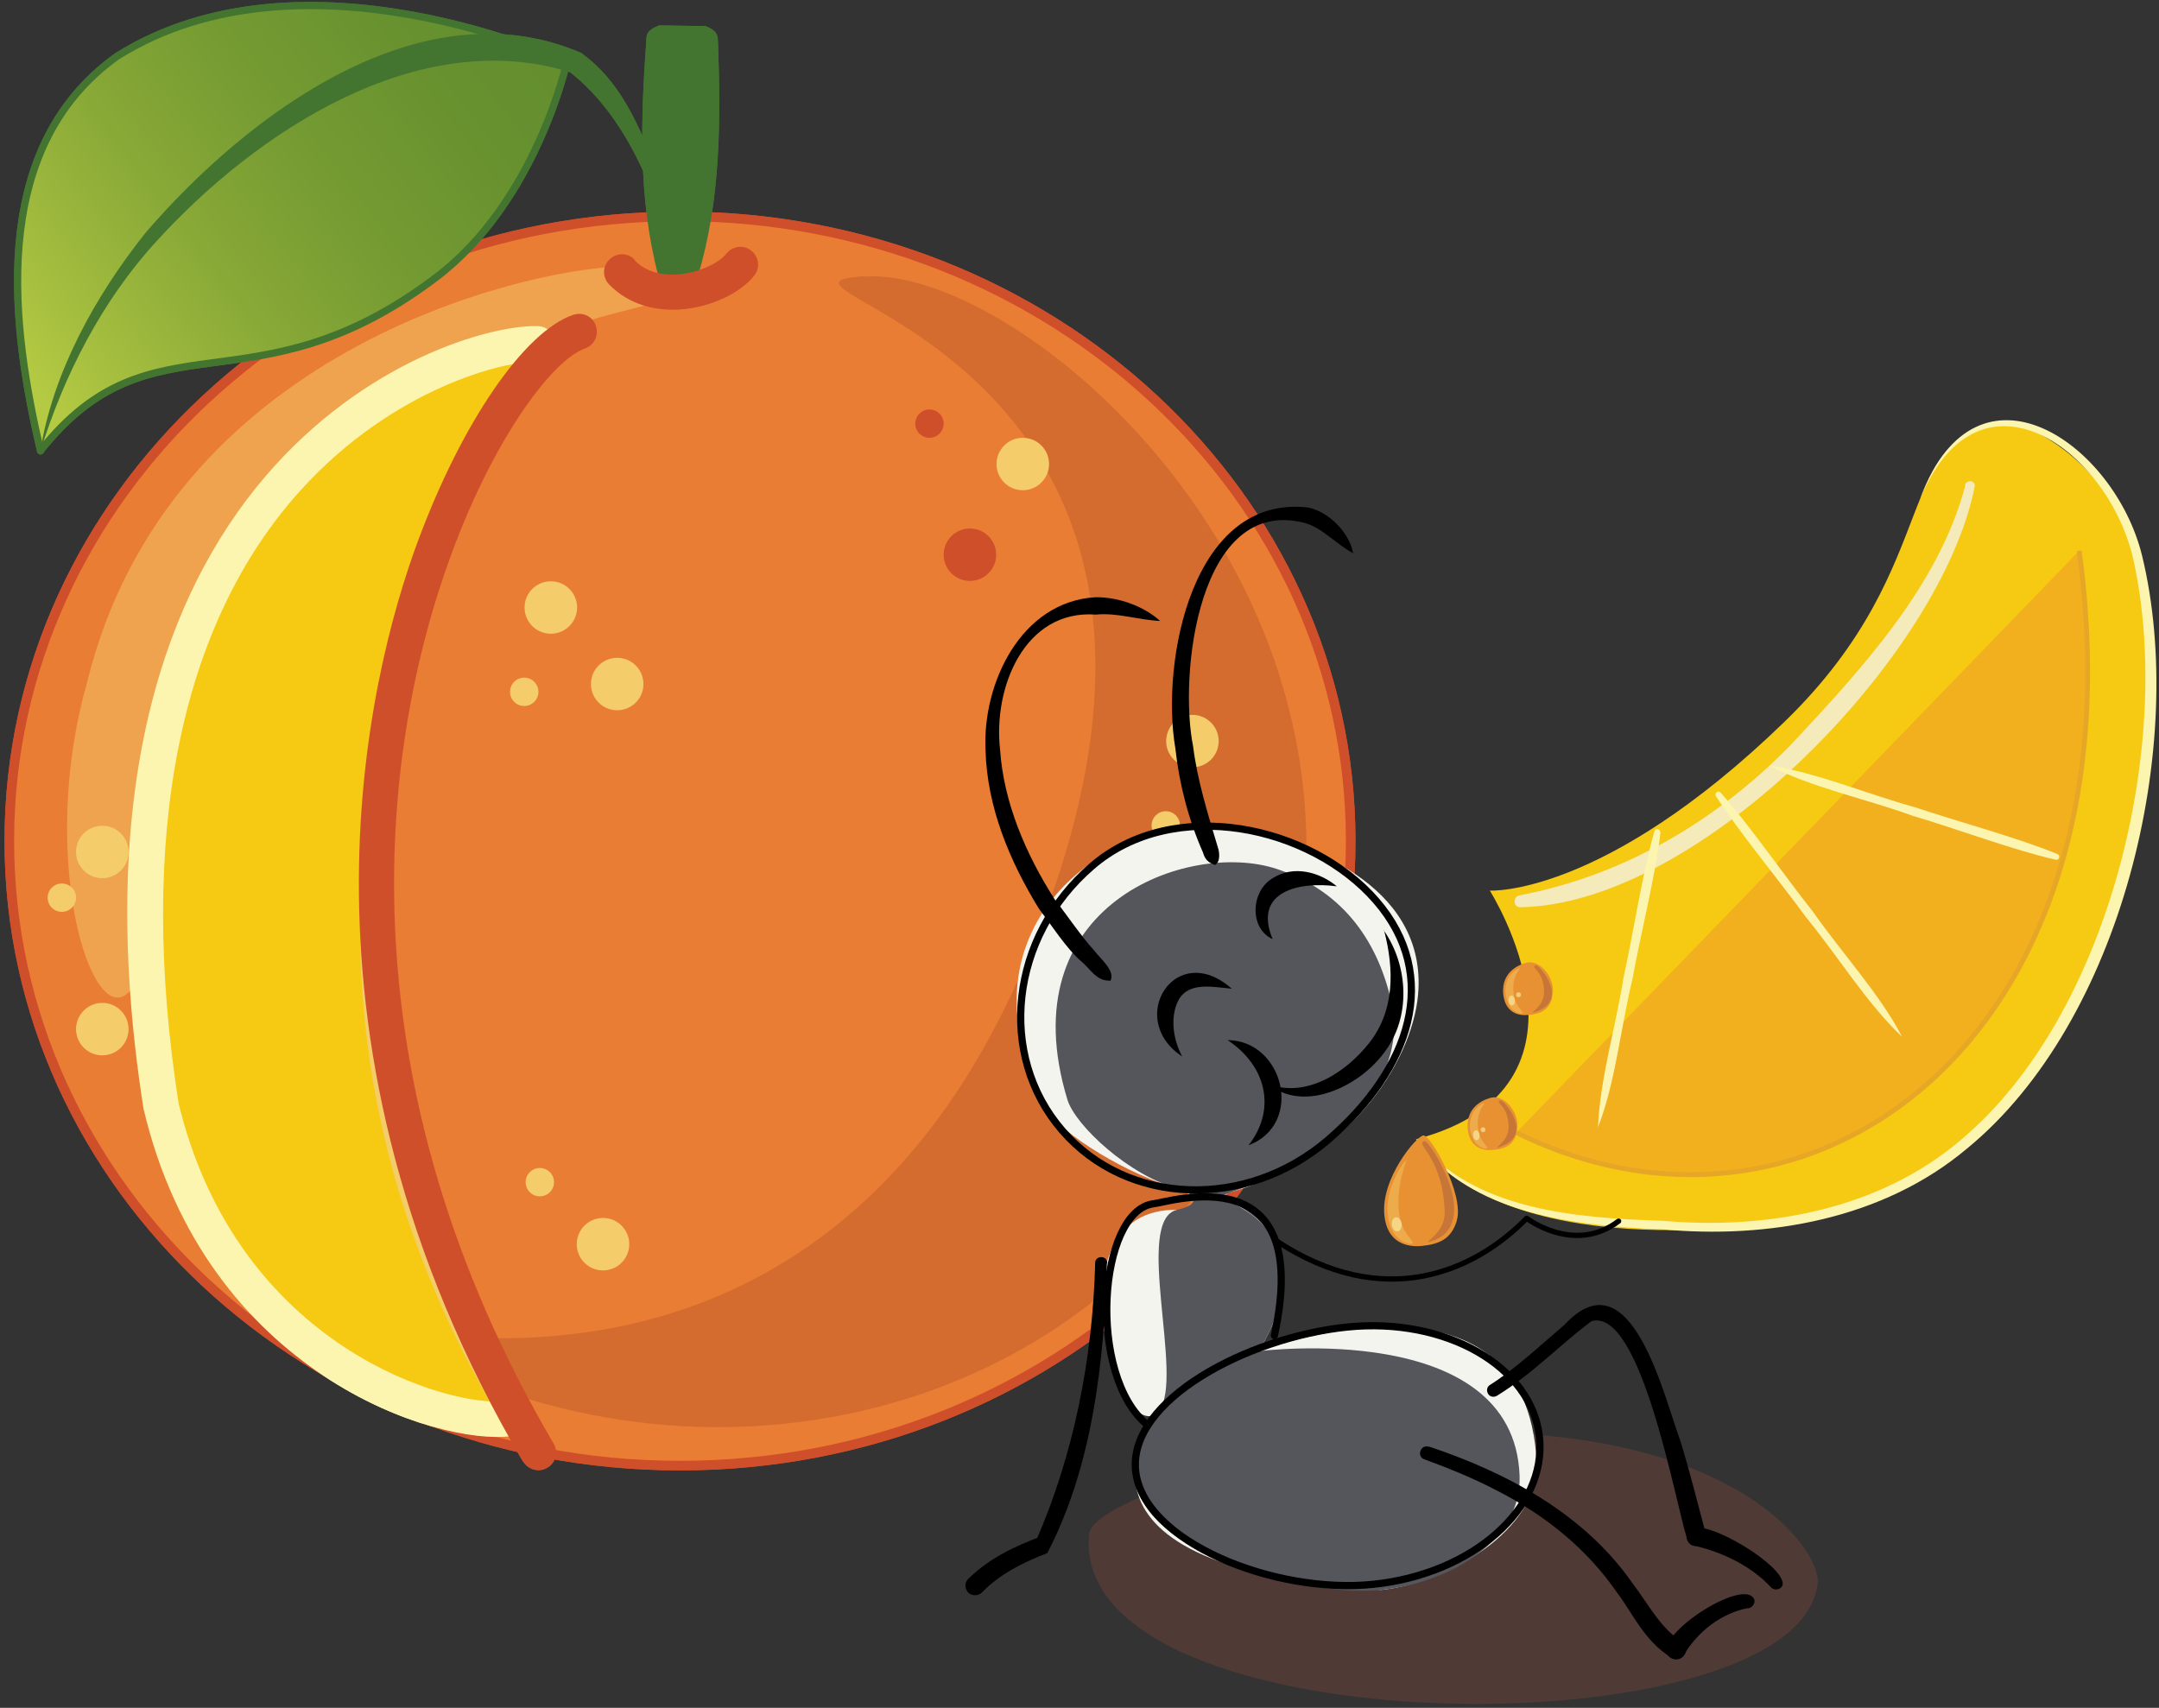 <svg width="225" height="178" viewBox="0 0 225 178" fill="none" xmlns="http://www.w3.org/2000/svg">
<rect x="0" y="0" width="225" height="178" fill="#333333" stroke="none"/>
<path d="M70.866 152.756C109.468 152.756 140.761 123.609 140.761 87.654C140.761 51.699 109.468 22.551 70.866 22.551C32.264 22.551 0.971 51.699 0.971 87.654C0.971 123.609 32.264 152.756 70.866 152.756Z" fill="#EA7D34" stroke="#D04F2B" stroke-miterlimit="10"/>
<path opacity="0.33" d="M90.059 28.829C107.552 27.537 152.336 66.531 130.074 115.128C115.947 145.999 76.82 157.483 44.461 141.678C12.102 125.873 78.854 165.201 106.627 100.911C134.622 36.104 74.379 29.937 90.059 28.792V28.829Z" fill="#A84928"/>
<g opacity="0.48">
<path d="M12.251 103.532C11.807 103.532 11.326 103.2 10.845 102.535C7.739 98.436 5.742 84.552 9.514 71.258C17.835 37.285 54.151 28.755 64.025 28.275C64.875 29.678 66.724 30.306 67.982 30.749C68.166 30.823 68.388 30.897 68.573 30.971C68.129 31.155 67.242 31.414 65.578 31.82C30.889 40.424 22.679 59.441 16.725 79.862C14.802 86.435 14.1 93.303 14.654 99.729C13.989 102.092 13.101 103.532 12.213 103.532H12.251Z" fill="#F5CC6A"/>
<path d="M63.803 28.755C64.616 29.9 65.985 30.491 67.131 30.934C66.724 31.044 66.169 31.192 65.504 31.377C30.593 40.018 22.309 59.183 16.318 79.751C14.395 86.324 13.656 93.193 14.21 99.618C13.471 102.351 12.62 103.089 12.25 103.089C11.992 103.089 11.585 102.794 11.215 102.277C8.589 98.806 5.927 85.549 9.958 71.369C18.131 37.987 53.633 29.383 63.803 28.755ZM64.32 27.795C54.557 28.164 17.539 36.547 9.07 71.147C4.41 87.543 8.515 103.976 12.25 103.976C13.323 103.976 14.321 102.646 15.135 99.655C14.58 93.488 15.209 86.767 17.206 79.973C23.456 58.555 32.072 40.572 65.726 32.226C74.01 30.158 65.911 31.081 64.32 27.795Z" fill="#F5CC6A"/>
</g>
<path d="M57.109 36.879L52.005 35.106C52.005 35.106 1.008 55.084 21.459 126.944C30.445 140.755 45.682 152.276 54.668 147.254C19.758 87.801 57.146 36.916 57.146 36.916L57.109 36.879Z" fill="#F5CC6A"/>
<path d="M57.109 36.879L56.11 34.036C51.451 34.959 1.008 46.997 19.018 121.774C28.005 139.832 42.834 150.467 51.784 147.365C16.873 87.912 57.109 36.916 57.109 36.916V36.879Z" fill="#F6C912"/>
<path d="M55.926 37.691C56.961 37.728 57.812 36.953 57.886 35.956C57.923 34.922 57.146 34.072 56.148 33.998C51.895 33.777 39.136 36.953 28.596 48.585C17.909 60.401 9.551 80.97 14.95 115.533L18.611 114.98C14.284 87.174 18.685 65.091 31.333 51.096C40.985 40.424 52.745 37.544 55.926 37.728M18.537 114.684L14.95 115.533C21.496 143.34 45.719 150.651 53.189 149.691C54.188 149.543 54.927 148.62 54.779 147.623C54.631 146.626 53.707 145.888 52.708 146.035C47.198 146.737 24.676 140.718 18.537 114.684Z" fill="#FCF5B0"/>
<path d="M54.52 152.313C55.038 153.199 56.184 153.495 57.035 152.978C57.922 152.461 58.218 151.316 57.701 150.467C35.734 113.023 39.284 78.68 47.087 57.632C51.673 45.225 57.738 37.433 60.955 36.325C61.916 35.993 62.434 34.959 62.101 33.962C61.769 32.965 60.733 32.485 59.735 32.817C54.631 34.553 48.159 44.006 43.574 56.34C38.285 70.594 28.781 108.518 54.483 152.313" fill="#D04F2B"/>
<g opacity="0.73">
<path d="M95.987 83.992C100.266 81.96 101.247 75.087 98.177 68.641C95.108 62.194 89.15 58.616 84.871 60.647C80.591 62.679 79.611 69.552 82.68 75.998C85.75 82.445 91.707 86.024 95.987 83.992Z" fill="#EA7D34"/>
</g>
<g opacity="0.73">
<path d="M91.13 99.438C94.706 99.072 97.264 95.453 96.843 91.355C96.423 87.257 93.183 84.231 89.607 84.597C86.031 84.963 83.473 88.582 83.894 92.68C84.314 96.778 87.554 99.804 91.13 99.438Z" fill="#EA7D34"/>
</g>
<path d="M96.864 45.63C97.681 45.63 98.343 44.969 98.343 44.153C98.343 43.338 97.681 42.676 96.864 42.676C96.047 42.676 95.385 43.338 95.385 44.153C95.385 44.969 96.047 45.63 96.864 45.63Z" fill="#D04F2B"/>
<path d="M101.08 60.549C102.591 60.549 103.817 59.326 103.817 57.817C103.817 56.307 102.591 55.084 101.08 55.084C99.569 55.084 98.343 56.307 98.343 57.817C98.343 59.326 99.569 60.549 101.08 60.549Z" fill="#D04F2B"/>
<path d="M106.59 51.096C108.102 51.096 109.327 49.872 109.327 48.363C109.327 46.854 108.102 45.63 106.59 45.63C105.079 45.63 103.854 46.854 103.854 48.363C103.854 49.872 105.079 51.096 106.59 51.096Z" fill="#F5CC6A"/>
<path d="M124.267 79.973C125.779 79.973 127.004 78.75 127.004 77.24C127.004 75.731 125.779 74.508 124.267 74.508C122.756 74.508 121.531 75.731 121.531 77.24C121.531 78.75 122.756 79.973 124.267 79.973Z" fill="#F5CC6A"/>
<path d="M121.494 87.506C122.311 87.506 122.973 86.845 122.973 86.029C122.973 85.213 122.311 84.552 121.494 84.552C120.677 84.552 120.015 85.213 120.015 86.029C120.015 86.845 120.677 87.506 121.494 87.506Z" fill="#F5CC6A"/>
<path d="M6.444 95.039C7.261 95.039 7.923 94.378 7.923 93.562C7.923 92.746 7.261 92.085 6.444 92.085C5.627 92.085 4.965 92.746 4.965 93.562C4.965 94.378 5.627 95.039 6.444 95.039Z" fill="#F5CC6A"/>
<path d="M10.66 109.995C12.172 109.995 13.397 108.771 13.397 107.262C13.397 105.753 12.172 104.529 10.66 104.529C9.149 104.529 7.924 105.753 7.924 107.262C7.924 108.771 9.149 109.995 10.66 109.995Z" fill="#F5CC6A"/>
<path d="M10.66 91.531C12.172 91.531 13.397 90.308 13.397 88.799C13.397 87.289 12.172 86.066 10.66 86.066C9.149 86.066 7.924 87.289 7.924 88.799C7.924 90.308 9.149 91.531 10.66 91.531Z" fill="#F5CC6A"/>
<path d="M57.405 66.051C58.916 66.051 60.142 64.828 60.142 63.319C60.142 61.809 58.916 60.586 57.405 60.586C55.893 60.586 54.668 61.809 54.668 63.319C54.668 64.828 55.893 66.051 57.405 66.051Z" fill="#F5CC6A"/>
<path d="M54.631 73.585C55.448 73.585 56.111 72.923 56.111 72.108C56.111 71.292 55.448 70.63 54.631 70.63C53.814 70.63 53.152 71.292 53.152 72.108C53.152 72.923 53.814 73.585 54.631 73.585Z" fill="#F5CC6A"/>
<path d="M64.32 74.028C65.832 74.028 67.057 72.804 67.057 71.295C67.057 69.786 65.832 68.562 64.32 68.562C62.809 68.562 61.584 69.786 61.584 71.295C61.584 72.804 62.809 74.028 64.32 74.028Z" fill="#F5CC6A"/>
<path d="M62.841 132.41C64.353 132.41 65.578 131.186 65.578 129.677C65.578 128.168 64.353 126.944 62.841 126.944C61.33 126.944 60.105 128.168 60.105 129.677C60.105 131.186 61.33 132.41 62.841 132.41Z" fill="#F5CC6A"/>
<path d="M56.258 124.691C57.075 124.691 57.738 124.03 57.738 123.214C57.738 122.399 57.075 121.737 56.258 121.737C55.441 121.737 54.779 122.399 54.779 123.214C54.779 124.03 55.441 124.691 56.258 124.691Z" fill="#F5CC6A"/>
<path d="M4.225 46.96C15.912 32.226 26.377 43.341 45.46 28.902C55.925 20.963 59.069 6.451 59.069 6.451C59.069 6.451 31.666 -6.363 12.213 5.86C-1.507 15.646 1.341 34.626 4.225 46.997V46.96Z" fill="url(#paint0_linear_3002_6435)" stroke="#437530" stroke-width="0.75" stroke-linejoin="round"/>
<path d="M70.755 28.828C68.795 21.184 65.726 12.47 59.402 7.521C43.574 2.61 26.71 13.725 16.318 25.136C10.623 31.339 6.629 39.168 4.188 47.107C5.483 38.873 9.92 30.823 15.209 24.212C25.675 12.063 43.833 -1.71 60.585 5.527C64.542 8.408 66.243 12.507 67.945 16.421C69.535 20.409 70.681 24.582 71.014 28.828C71.014 29.013 70.755 29.013 70.755 28.828Z" fill="#437530"/>
<path d="M68.61 28.755C66.502 20.779 66.761 12.433 67.353 4.272C67.39 3.718 67.279 3.201 68.684 2.647L73.529 2.721C74.897 3.275 74.786 3.829 74.823 4.383C75.119 12.581 75.119 20.926 72.715 28.829L68.61 28.755Z" fill="#437530"/>
<path d="M66.132 27.056C65.43 26.318 64.246 26.318 63.507 27.056C62.767 27.758 62.767 28.94 63.507 29.678C65.541 31.746 68.24 32.411 70.829 32.263C74.12 32.042 77.264 30.491 78.632 28.681C79.261 27.869 79.076 26.724 78.262 26.096C77.449 25.469 76.302 25.653 75.674 26.466C75.082 27.241 73.085 28.423 70.57 28.608C69.276 28.681 67.464 28.497 66.132 27.13" fill="#D04F2B"/>
<path d="M70.866 152.756C109.468 152.756 140.761 123.609 140.761 87.654C140.761 51.699 109.468 22.551 70.866 22.551C32.264 22.551 0.971 51.699 0.971 87.654C0.971 123.609 32.264 152.756 70.866 152.756Z" fill="#EA7D34" stroke="#D04F2B" stroke-miterlimit="10"/>
<path opacity="0.33" d="M90.059 28.829C107.552 27.537 152.336 66.531 130.074 115.128C115.947 145.999 76.82 157.483 44.461 141.678C12.102 125.873 78.854 165.201 106.627 100.911C134.622 36.104 74.379 29.937 90.059 28.792V28.829Z" fill="#A84928"/>
<g opacity="0.48">
<path d="M12.251 103.532C11.807 103.532 11.326 103.2 10.845 102.535C7.739 98.436 5.742 84.552 9.514 71.258C17.835 37.285 54.151 28.755 64.025 28.275C64.875 29.678 66.724 30.306 67.982 30.749C68.166 30.823 68.388 30.897 68.573 30.971C68.129 31.155 67.242 31.414 65.578 31.82C30.889 40.424 22.679 59.441 16.725 79.862C14.802 86.435 14.1 93.303 14.654 99.729C13.989 102.092 13.101 103.532 12.213 103.532H12.251Z" fill="#F5CC6A"/>
<path d="M63.803 28.755C64.616 29.9 65.985 30.491 67.131 30.934C66.724 31.044 66.169 31.192 65.504 31.377C30.593 40.018 22.309 59.183 16.318 79.751C14.395 86.324 13.656 93.193 14.21 99.618C13.471 102.351 12.62 103.089 12.25 103.089C11.992 103.089 11.585 102.794 11.215 102.277C8.589 98.806 5.927 85.549 9.958 71.369C18.131 37.987 53.633 29.383 63.803 28.755ZM64.32 27.795C54.557 28.164 17.539 36.547 9.07 71.147C4.41 87.543 8.515 103.976 12.25 103.976C13.323 103.976 14.321 102.646 15.135 99.655C14.58 93.488 15.209 86.767 17.206 79.973C23.456 58.555 32.072 40.572 65.726 32.226C74.01 30.158 65.911 31.081 64.32 27.795Z" fill="#F5CC6A"/>
</g>
<path d="M57.109 36.879L52.005 35.106C52.005 35.106 1.008 55.084 21.459 126.944C30.445 140.755 45.682 152.276 54.668 147.254C19.758 87.801 57.146 36.916 57.146 36.916L57.109 36.879Z" fill="#F5CC6A"/>
<path d="M57.109 36.879L56.11 34.036C51.451 34.959 1.008 46.997 19.018 121.774C28.005 139.832 42.834 150.467 51.784 147.365C16.873 87.912 57.109 36.916 57.109 36.916V36.879Z" fill="#F6C912"/>
<path d="M55.926 37.691C56.961 37.728 57.812 36.953 57.886 35.956C57.923 34.922 57.146 34.072 56.148 33.998C51.895 33.777 39.136 36.953 28.596 48.585C17.909 60.401 9.551 80.97 14.95 115.533L18.611 114.98C14.284 87.174 18.685 65.091 31.333 51.096C40.985 40.424 52.745 37.544 55.926 37.728M18.537 114.684L14.95 115.533C21.496 143.34 45.719 150.651 53.189 149.691C54.188 149.543 54.927 148.62 54.779 147.623C54.631 146.626 53.707 145.888 52.708 146.035C47.198 146.737 24.676 140.718 18.537 114.684Z" fill="#FCF5B0"/>
<path d="M54.52 152.313C55.038 153.199 56.184 153.495 57.035 152.978C57.922 152.461 58.218 151.316 57.701 150.467C35.734 113.023 39.284 78.68 47.087 57.632C51.673 45.225 57.738 37.433 60.955 36.325C61.916 35.993 62.434 34.959 62.101 33.962C61.769 32.965 60.733 32.485 59.735 32.817C54.631 34.553 48.159 44.006 43.574 56.34C38.285 70.594 28.781 108.518 54.483 152.313" fill="#D04F2B"/>
<g opacity="0.73">
<path d="M95.987 83.992C100.266 81.96 101.247 75.087 98.177 68.641C95.108 62.194 89.15 58.616 84.871 60.647C80.591 62.679 79.611 69.552 82.68 75.998C85.75 82.445 91.707 86.024 95.987 83.992Z" fill="#EA7D34"/>
</g>
<g opacity="0.73">
<path d="M91.13 99.438C94.706 99.072 97.264 95.453 96.843 91.355C96.423 87.257 93.183 84.231 89.607 84.597C86.031 84.963 83.473 88.582 83.894 92.68C84.314 96.778 87.554 99.804 91.13 99.438Z" fill="#EA7D34"/>
</g>
<path d="M96.864 45.63C97.681 45.63 98.343 44.969 98.343 44.153C98.343 43.338 97.681 42.676 96.864 42.676C96.047 42.676 95.385 43.338 95.385 44.153C95.385 44.969 96.047 45.63 96.864 45.63Z" fill="#D04F2B"/>
<path d="M101.08 60.549C102.591 60.549 103.817 59.326 103.817 57.817C103.817 56.307 102.591 55.084 101.08 55.084C99.569 55.084 98.343 56.307 98.343 57.817C98.343 59.326 99.569 60.549 101.08 60.549Z" fill="#D04F2B"/>
<path d="M106.59 51.096C108.102 51.096 109.327 49.872 109.327 48.363C109.327 46.854 108.102 45.63 106.59 45.63C105.079 45.63 103.854 46.854 103.854 48.363C103.854 49.872 105.079 51.096 106.59 51.096Z" fill="#F5CC6A"/>
<path d="M124.267 79.973C125.779 79.973 127.004 78.75 127.004 77.24C127.004 75.731 125.779 74.508 124.267 74.508C122.756 74.508 121.531 75.731 121.531 77.24C121.531 78.75 122.756 79.973 124.267 79.973Z" fill="#F5CC6A"/>
<path d="M121.494 87.506C122.311 87.506 122.973 86.845 122.973 86.029C122.973 85.213 122.311 84.552 121.494 84.552C120.677 84.552 120.015 85.213 120.015 86.029C120.015 86.845 120.677 87.506 121.494 87.506Z" fill="#F5CC6A"/>
<path d="M6.444 95.039C7.261 95.039 7.923 94.378 7.923 93.562C7.923 92.746 7.261 92.085 6.444 92.085C5.627 92.085 4.965 92.746 4.965 93.562C4.965 94.378 5.627 95.039 6.444 95.039Z" fill="#F5CC6A"/>
<path d="M10.66 109.995C12.172 109.995 13.397 108.771 13.397 107.262C13.397 105.753 12.172 104.529 10.66 104.529C9.149 104.529 7.924 105.753 7.924 107.262C7.924 108.771 9.149 109.995 10.66 109.995Z" fill="#F5CC6A"/>
<path d="M10.66 91.531C12.172 91.531 13.397 90.308 13.397 88.799C13.397 87.289 12.172 86.066 10.66 86.066C9.149 86.066 7.924 87.289 7.924 88.799C7.924 90.308 9.149 91.531 10.66 91.531Z" fill="#F5CC6A"/>
<path d="M57.405 66.051C58.916 66.051 60.142 64.828 60.142 63.319C60.142 61.809 58.916 60.586 57.405 60.586C55.893 60.586 54.668 61.809 54.668 63.319C54.668 64.828 55.893 66.051 57.405 66.051Z" fill="#F5CC6A"/>
<path d="M54.631 73.585C55.448 73.585 56.111 72.923 56.111 72.108C56.111 71.292 55.448 70.63 54.631 70.63C53.814 70.63 53.152 71.292 53.152 72.108C53.152 72.923 53.814 73.585 54.631 73.585Z" fill="#F5CC6A"/>
<path d="M64.32 74.028C65.832 74.028 67.057 72.804 67.057 71.295C67.057 69.786 65.832 68.562 64.32 68.562C62.809 68.562 61.584 69.786 61.584 71.295C61.584 72.804 62.809 74.028 64.32 74.028Z" fill="#F5CC6A"/>
<path d="M62.841 132.41C64.353 132.41 65.578 131.186 65.578 129.677C65.578 128.168 64.353 126.944 62.841 126.944C61.33 126.944 60.105 128.168 60.105 129.677C60.105 131.186 61.33 132.41 62.841 132.41Z" fill="#F5CC6A"/>
<path d="M56.258 124.691C57.075 124.691 57.738 124.03 57.738 123.214C57.738 122.399 57.075 121.737 56.258 121.737C55.441 121.737 54.779 122.399 54.779 123.214C54.779 124.03 55.441 124.691 56.258 124.691Z" fill="#F5CC6A"/>
<path d="M4.225 46.96C15.912 32.226 26.377 43.341 45.46 28.902C55.925 20.963 59.069 6.451 59.069 6.451C59.069 6.451 31.666 -6.363 12.213 5.86C-1.507 15.646 1.341 34.626 4.225 46.997V46.96Z" fill="url(#paint1_linear_3002_6435)" stroke="#437530" stroke-width="0.75" stroke-linejoin="round"/>
<path d="M70.755 28.828C68.795 21.184 65.726 12.47 59.402 7.521C43.574 2.61 26.71 13.725 16.318 25.136C10.623 31.339 6.629 39.168 4.188 47.107C5.483 38.873 9.92 30.823 15.209 24.212C25.675 12.063 43.833 -1.71 60.585 5.527C64.542 8.408 66.243 12.507 67.945 16.421C69.535 20.409 70.681 24.582 71.014 28.828C71.014 29.013 70.755 29.013 70.755 28.828Z" fill="#437530"/>
<path d="M68.61 28.755C66.502 20.779 66.761 12.433 67.353 4.272C67.39 3.718 67.279 3.201 68.684 2.647L73.529 2.721C74.897 3.275 74.786 3.829 74.823 4.383C75.119 12.581 75.119 20.926 72.715 28.829L68.61 28.755Z" fill="#437530"/>
<path d="M66.132 27.056C65.43 26.318 64.246 26.318 63.507 27.056C62.767 27.758 62.767 28.94 63.507 29.678C65.541 31.746 68.24 32.411 70.829 32.263C74.12 32.042 77.264 30.491 78.632 28.681C79.261 27.869 79.076 26.724 78.262 26.096C77.449 25.469 76.302 25.653 75.674 26.466C75.082 27.241 73.085 28.423 70.57 28.608C69.276 28.681 67.464 28.497 66.132 27.13" fill="#D04F2B"/>
<path opacity="0.28" d="M113.506 159.883C111.25 182.335 187.654 182.778 189.429 164.979C189.799 161.324 179.962 147.845 148.564 149.433C134.215 150.172 113.876 156.265 113.506 159.883Z" fill="#974E3F"/>
<path d="M127.707 124.47C125.562 125.061 139.393 127.055 131.183 140.829C131.183 140.829 159.141 130.157 160.139 152.461C160.435 159.366 150.931 165.016 143.905 165.718C106.96 163.28 120.828 146.996 120.828 146.996C116.797 151.87 108.772 125.873 122.714 126.095C125.968 126.132 123.861 124.175 122.899 123.916C117.759 122.587 110.436 118.119 109.105 115.608C98.676 96.258 116.39 84.072 128.816 86.361C136.212 87.728 148.342 92.159 147.825 103.089C147.529 109.773 141.427 120.703 127.67 124.433L127.707 124.47Z" fill="#F4F4EE"/>
<path d="M189.651 126.391C212.875 119.522 217.128 102.536 217.128 102.536C217.128 102.536 237.505 55.306 209.954 43.969C196.677 44.671 203.297 58.482 185.916 75.283C167.055 93.525 155.258 92.824 155.258 92.824C155.258 92.824 168.275 113.281 147.566 118.747C156.663 131.486 183.253 128.311 189.651 126.427V126.391Z" fill="#F6C912"/>
<g opacity="0.34">
<path d="M216.684 57.411C223.563 108.112 188.763 133.222 158.031 118.045L216.684 57.411Z" fill="#EA7D34"/>
<path d="M216.684 57.411C223.563 108.112 188.763 133.222 158.031 118.045" stroke="#C6664D" stroke-width="0.5" stroke-miterlimit="10"/>
</g>
<g opacity="0.76">
<path d="M158.253 93.341C169.163 91.273 178.815 85.623 186.581 77.683C193.83 69.929 202.003 61.14 204.776 50.727C204.702 50.062 205.738 49.914 205.812 50.616C202.409 68.304 177.151 94.301 158.401 94.559C157.736 94.559 157.625 93.525 158.29 93.341H158.253Z" fill="#F4F4EE"/>
</g>
<path d="M173.046 86.768C172.528 91.236 170.938 97.55 170.124 102.056C168.904 107.078 168.349 112.875 166.537 117.491C166.722 112.543 168.386 107.004 169.2 101.871C170.198 97.403 171.16 90.978 172.417 86.62C172.528 86.288 173.046 86.398 173.009 86.731L173.046 86.768Z" fill="#FCF5B0"/>
<path d="M214.243 89.611C209.843 88.614 203.741 86.325 199.34 85.032C194.458 83.26 188.763 82.078 184.362 79.789C189.281 80.49 194.606 82.78 199.599 84.146C203.963 85.623 210.212 87.285 214.428 89.02C214.761 89.168 214.576 89.685 214.243 89.611Z" fill="#FCF5B0"/>
<path d="M179.296 82.595C182.328 85.992 186.064 91.42 188.948 95.039C191.944 99.323 195.938 103.643 198.23 108.075C194.569 104.603 191.537 99.655 188.208 95.593C185.472 91.827 181.293 86.805 178.815 82.964C178.63 82.669 179.074 82.336 179.296 82.595Z" fill="#FCF5B0"/>
<path d="M200.19 51.761C206.071 36.251 220.345 46.185 223.23 57.891C228.038 77.61 221.122 106.487 204.998 119.707C196.233 127.092 184.214 129.16 173.194 128.126C164.429 127.794 153.187 126.612 147.603 118.746C153.594 126.206 164.392 126.944 173.268 127.24C184.177 128.2 195.827 126.058 204.295 118.857C219.791 105.933 226.632 77.499 222.305 58.223C219.68 46.886 206.403 37.211 200.19 51.798V51.761Z" fill="#FCF5B0"/>
<path d="M151.819 127.24C151.227 129.197 149.933 129.677 148.157 129.862C146.604 130.009 144.57 129.529 144.274 126.686C143.868 122.846 147.603 118.414 148.342 118.34C149.082 118.267 152.632 124.507 151.819 127.203V127.24Z" fill="#E79133"/>
<path opacity="0.44" d="M146.013 127.351C146.382 128.828 147.677 129.566 147.085 129.64C146.493 129.714 145.569 129.086 145.162 128.385C143.831 125.985 145.051 122.698 146.53 120.889C146.863 120.482 145.125 123.88 145.976 127.351H146.013Z" fill="#F5CC6A"/>
<path opacity="0.41" d="M148.897 129.419C148.342 129.566 150.598 128.496 150.561 126.354C150.376 120.446 147.381 119.301 148.453 118.931C148.934 118.747 154.851 127.794 148.934 129.456L148.897 129.419Z" fill="#974E3F"/>
<path opacity="0.58" d="M145.638 128.343C145.922 128.314 146.119 127.962 146.078 127.556C146.036 127.15 145.772 126.845 145.487 126.874C145.203 126.903 145.006 127.256 145.048 127.661C145.089 128.067 145.354 128.373 145.638 128.343Z" fill="#FCF5B0"/>
<path d="M161.767 104.013C161.36 105.342 160.509 105.674 159.289 105.785C158.253 105.896 156.885 105.564 156.663 103.643C156.404 101.059 158.697 100.431 159.178 100.32C160.62 100.062 162.284 102.166 161.73 103.976L161.767 104.013Z" fill="#E79133"/>
<path opacity="0.44" d="M157.847 104.087C158.105 105.084 158.993 105.601 158.586 105.638C158.179 105.674 157.551 105.268 157.292 104.788C156.404 103.163 157.07 101.354 158.364 100.911C158.697 100.8 157.255 101.76 157.847 104.087Z" fill="#F5CC6A"/>
<path opacity="0.41" d="M159.807 105.49C159.437 105.601 160.916 104.862 160.916 103.422C160.916 101.022 159.363 100.874 160.066 100.616C160.398 100.505 163.801 104.382 159.807 105.527V105.49Z" fill="#974E3F"/>
<path opacity="0.58" d="M157.594 104.795C157.776 104.776 157.901 104.53 157.872 104.246C157.843 103.962 157.671 103.747 157.488 103.766C157.305 103.785 157.181 104.03 157.21 104.314C157.239 104.598 157.411 104.813 157.594 104.795Z" fill="#FCF5B0"/>
<path opacity="0.58" d="M158.253 103.939C158.396 103.939 158.512 103.823 158.512 103.68C158.512 103.538 158.396 103.422 158.253 103.422C158.111 103.422 157.995 103.538 157.995 103.68C157.995 103.823 158.111 103.939 158.253 103.939Z" fill="#FCF5B0"/>
<path d="M158.068 118.082C157.662 119.411 156.811 119.744 155.591 119.855C154.555 119.965 153.187 119.633 152.965 117.713C152.706 115.128 154.999 114.5 155.48 114.389C156.922 114.131 158.586 116.236 158.031 118.045L158.068 118.082Z" fill="#E79133"/>
<path opacity="0.44" d="M154.148 118.156C154.407 119.153 155.295 119.67 154.888 119.707C154.481 119.744 153.853 119.338 153.594 118.858C152.706 117.233 153.372 115.423 154.666 114.98C154.999 114.869 153.557 115.83 154.148 118.156Z" fill="#F5CC6A"/>
<path opacity="0.41" d="M156.108 119.559C155.739 119.67 157.218 118.932 157.218 117.491C157.218 115.091 155.665 114.943 156.367 114.685C156.7 114.574 160.102 118.451 156.108 119.596V119.559Z" fill="#974E3F"/>
<path opacity="0.58" d="M153.908 118.835C154.091 118.816 154.216 118.571 154.187 118.287C154.158 118.003 153.986 117.788 153.803 117.806C153.62 117.825 153.495 118.071 153.525 118.355C153.554 118.639 153.726 118.854 153.908 118.835Z" fill="#FCF5B0"/>
<path opacity="0.58" d="M154.555 118.008C154.698 118.008 154.814 117.892 154.814 117.75C154.814 117.607 154.698 117.491 154.555 117.491C154.412 117.491 154.296 117.607 154.296 117.75C154.296 117.892 154.412 118.008 154.555 118.008Z" fill="#FCF5B0"/>
<path d="M127.707 124.47C125.599 125.172 139.393 127.055 131.183 140.829C131.183 140.829 157.736 137.431 158.364 153.79C158.623 160.695 150.931 165.016 143.868 165.718C134.955 166.641 110.177 160.105 120.791 146.996C123.454 143.709 118.092 127.129 122.677 126.095C125.858 125.356 123.824 124.175 122.862 123.916C117.722 122.587 112.101 117.343 111.25 114.647C105.037 94.3 123.824 87.506 133.069 90.571C140.206 92.934 143.757 98.436 145.088 104.825C146.419 111.213 141.501 119.965 127.67 124.47H127.707Z" fill="#55555C"/>
<path d="M175.82 160.4C174.525 156.302 171.012 136.324 165.872 137.69C162.506 140.201 159.77 143.155 155.997 145.482C155.665 145.667 155.258 145.593 155.073 145.26C154.888 144.928 154.962 144.522 155.295 144.337C157.921 142.675 160.509 140.238 163.061 138.06C169.976 130.637 173.379 145.519 175.117 150.172C176.115 153.384 176.929 156.745 177.78 159.883C178.149 161.139 176.115 161.693 175.82 160.4Z" fill="black"/>
<path d="M168.682 127.277C164.059 130.785 159.104 126.981 159.104 126.981C153.705 132.484 144.274 136.804 132.921 129.271" stroke="black" stroke-width="0.55" stroke-linecap="round" stroke-linejoin="round"/>
<path d="M148.897 150.762C156.996 153.458 165.021 157.741 170.051 164.905C171.789 167.195 173.157 169.853 175.228 171.035C176.374 171.663 175.376 173.472 174.229 172.807C171.308 170.998 170.198 168.192 168.534 166.013C165.391 161.434 161.027 157.926 156.109 155.415C153.668 154.122 151.042 153.052 148.416 152.091C147.603 151.796 148.047 150.504 148.897 150.799V150.762Z" fill="black"/>
<path d="M132.81 139.204C136.915 120.371 122.085 125.246 120.199 125.467C114.504 126.206 113.21 143.34 119.608 148.547" stroke="black" stroke-width="0.75" stroke-linecap="round" stroke-linejoin="round"/>
<path d="M115.355 131.671C115.096 141.826 113.876 152.793 109.142 161.877C106.627 162.838 104.149 164.093 102.374 165.939C102.005 166.346 101.339 166.383 100.932 166.013C100.525 165.607 100.488 164.942 100.932 164.536C103.114 162.394 105.814 161.139 108.476 160.142L107.959 160.622C111.916 151.575 113.876 141.568 114.134 131.634C114.134 130.822 115.392 130.822 115.392 131.634L115.355 131.671Z" fill="black"/>
<path d="M160.435 149.802C161.212 157.224 153.446 164.056 143.128 165.127C132.81 166.198 119.127 160.696 118.35 153.31C117.574 145.925 130.037 139.389 140.354 138.318C150.672 137.247 159.659 142.417 160.435 149.802Z" stroke="black" stroke-width="0.75" stroke-linecap="round" stroke-linejoin="round"/>
<path d="M143.424 93.895C150.228 101.76 146.974 111.435 138.431 118.784C129.889 126.132 117.5 125.689 110.695 117.823C103.891 109.958 105.259 97.624 113.802 90.276C122.307 82.927 136.619 86.029 143.424 93.895Z" stroke="black" stroke-width="0.75" stroke-linecap="round" stroke-linejoin="round"/>
<path d="M144.201 96.96C146.789 100.653 147.085 106.081 144.201 109.774C141.649 113.208 135.917 116.051 132.182 112.986C136.213 114.5 140.354 111.694 142.721 108.666C145.347 105.305 145.31 101.022 144.237 96.96H144.201Z" fill="black"/>
<path d="M128.372 103.053C126.412 102.868 123.935 102.314 122.862 104.161C122.012 105.675 122.086 108.001 123.195 110.106C117.278 106.229 122.492 97.846 128.372 103.053Z" fill="black"/>
<path d="M139.319 92.381C135.584 91.864 130.517 92.787 132.625 97.883C130.184 96.775 130.332 92.898 132.625 91.532C134.844 90.128 137.544 90.904 139.319 92.381Z" fill="black"/>
<path d="M130.11 119.375C133.069 115.608 131.96 111.066 127.929 108.407C133.772 108.444 135.954 117.159 130.11 119.375Z" fill="black"/>
<path d="M126.56 90.128C125.784 89.87 125.525 89.39 125.377 88.873C123.861 85.438 122.899 81.746 122.492 78.016C120.939 68.969 124.23 51.428 136.397 52.906C138.69 53.459 140.65 55.638 141.02 57.669C139.097 56.598 137.766 54.974 135.917 54.493C124.896 51.687 122.825 70.298 124.341 77.794C124.785 81.376 125.895 84.885 126.93 88.356C127.078 88.762 127.226 89.87 126.597 90.165L126.56 90.128Z" fill="black"/>
<path d="M115.651 102.203C114.245 102.277 113.58 100.911 112.692 100.209C111.139 98.88 109.549 96.369 108.291 94.744C105.222 89.759 102.855 84.109 102.707 78.164C102.374 71.258 106.368 62.728 114.135 62.248C116.538 62.211 119.201 63.171 120.902 64.722C118.609 64.611 116.427 63.836 114.208 64.058C106.738 63.504 103.484 71.738 104.223 78.127C104.593 83.666 106.923 89.057 109.919 93.747C111.139 95.298 112.729 97.661 114.061 99.101C114.578 99.84 116.353 101.243 115.688 102.277L115.651 102.203Z" fill="black"/>
<path d="M182.18 167.601C179.444 168.118 176.929 170.038 175.524 172.438C175.228 172.918 174.599 173.066 174.118 172.808C171.345 170.998 181.995 164.056 182.846 166.788C182.883 167.195 182.587 167.564 182.18 167.638V167.601Z" fill="black"/>
<path d="M184.51 165.386C182.476 163.207 179.481 161.767 176.559 161.102C176.004 160.991 175.672 160.437 175.783 159.883C176.115 157.003 187.432 163.872 185.583 165.496C185.25 165.755 184.769 165.718 184.51 165.386Z" fill="black"/>
<defs>
<linearGradient id="paint0_linear_3002_6435" x1="54.492" y1="-5.61" x2="0.096" y2="35.755" gradientUnits="userSpaceOnUse">
<stop stop-color="#638E2E"/>
<stop offset="0.21" stop-color="#67912F"/>
<stop offset="0.44" stop-color="#749A32"/>
<stop offset="0.67" stop-color="#89A937"/>
<stop offset="0.9" stop-color="#A6BF3F"/>
<stop offset="1" stop-color="#B5CA43"/>
</linearGradient>
<linearGradient id="paint1_linear_3002_6435" x1="54.492" y1="-5.61" x2="0.096" y2="35.755" gradientUnits="userSpaceOnUse">
<stop stop-color="#638E2E"/>
<stop offset="0.21" stop-color="#67912F"/>
<stop offset="0.44" stop-color="#749A32"/>
<stop offset="0.67" stop-color="#89A937"/>
<stop offset="0.9" stop-color="#A6BF3F"/>
<stop offset="1" stop-color="#B5CA43"/>
</linearGradient>
</defs>
</svg>
